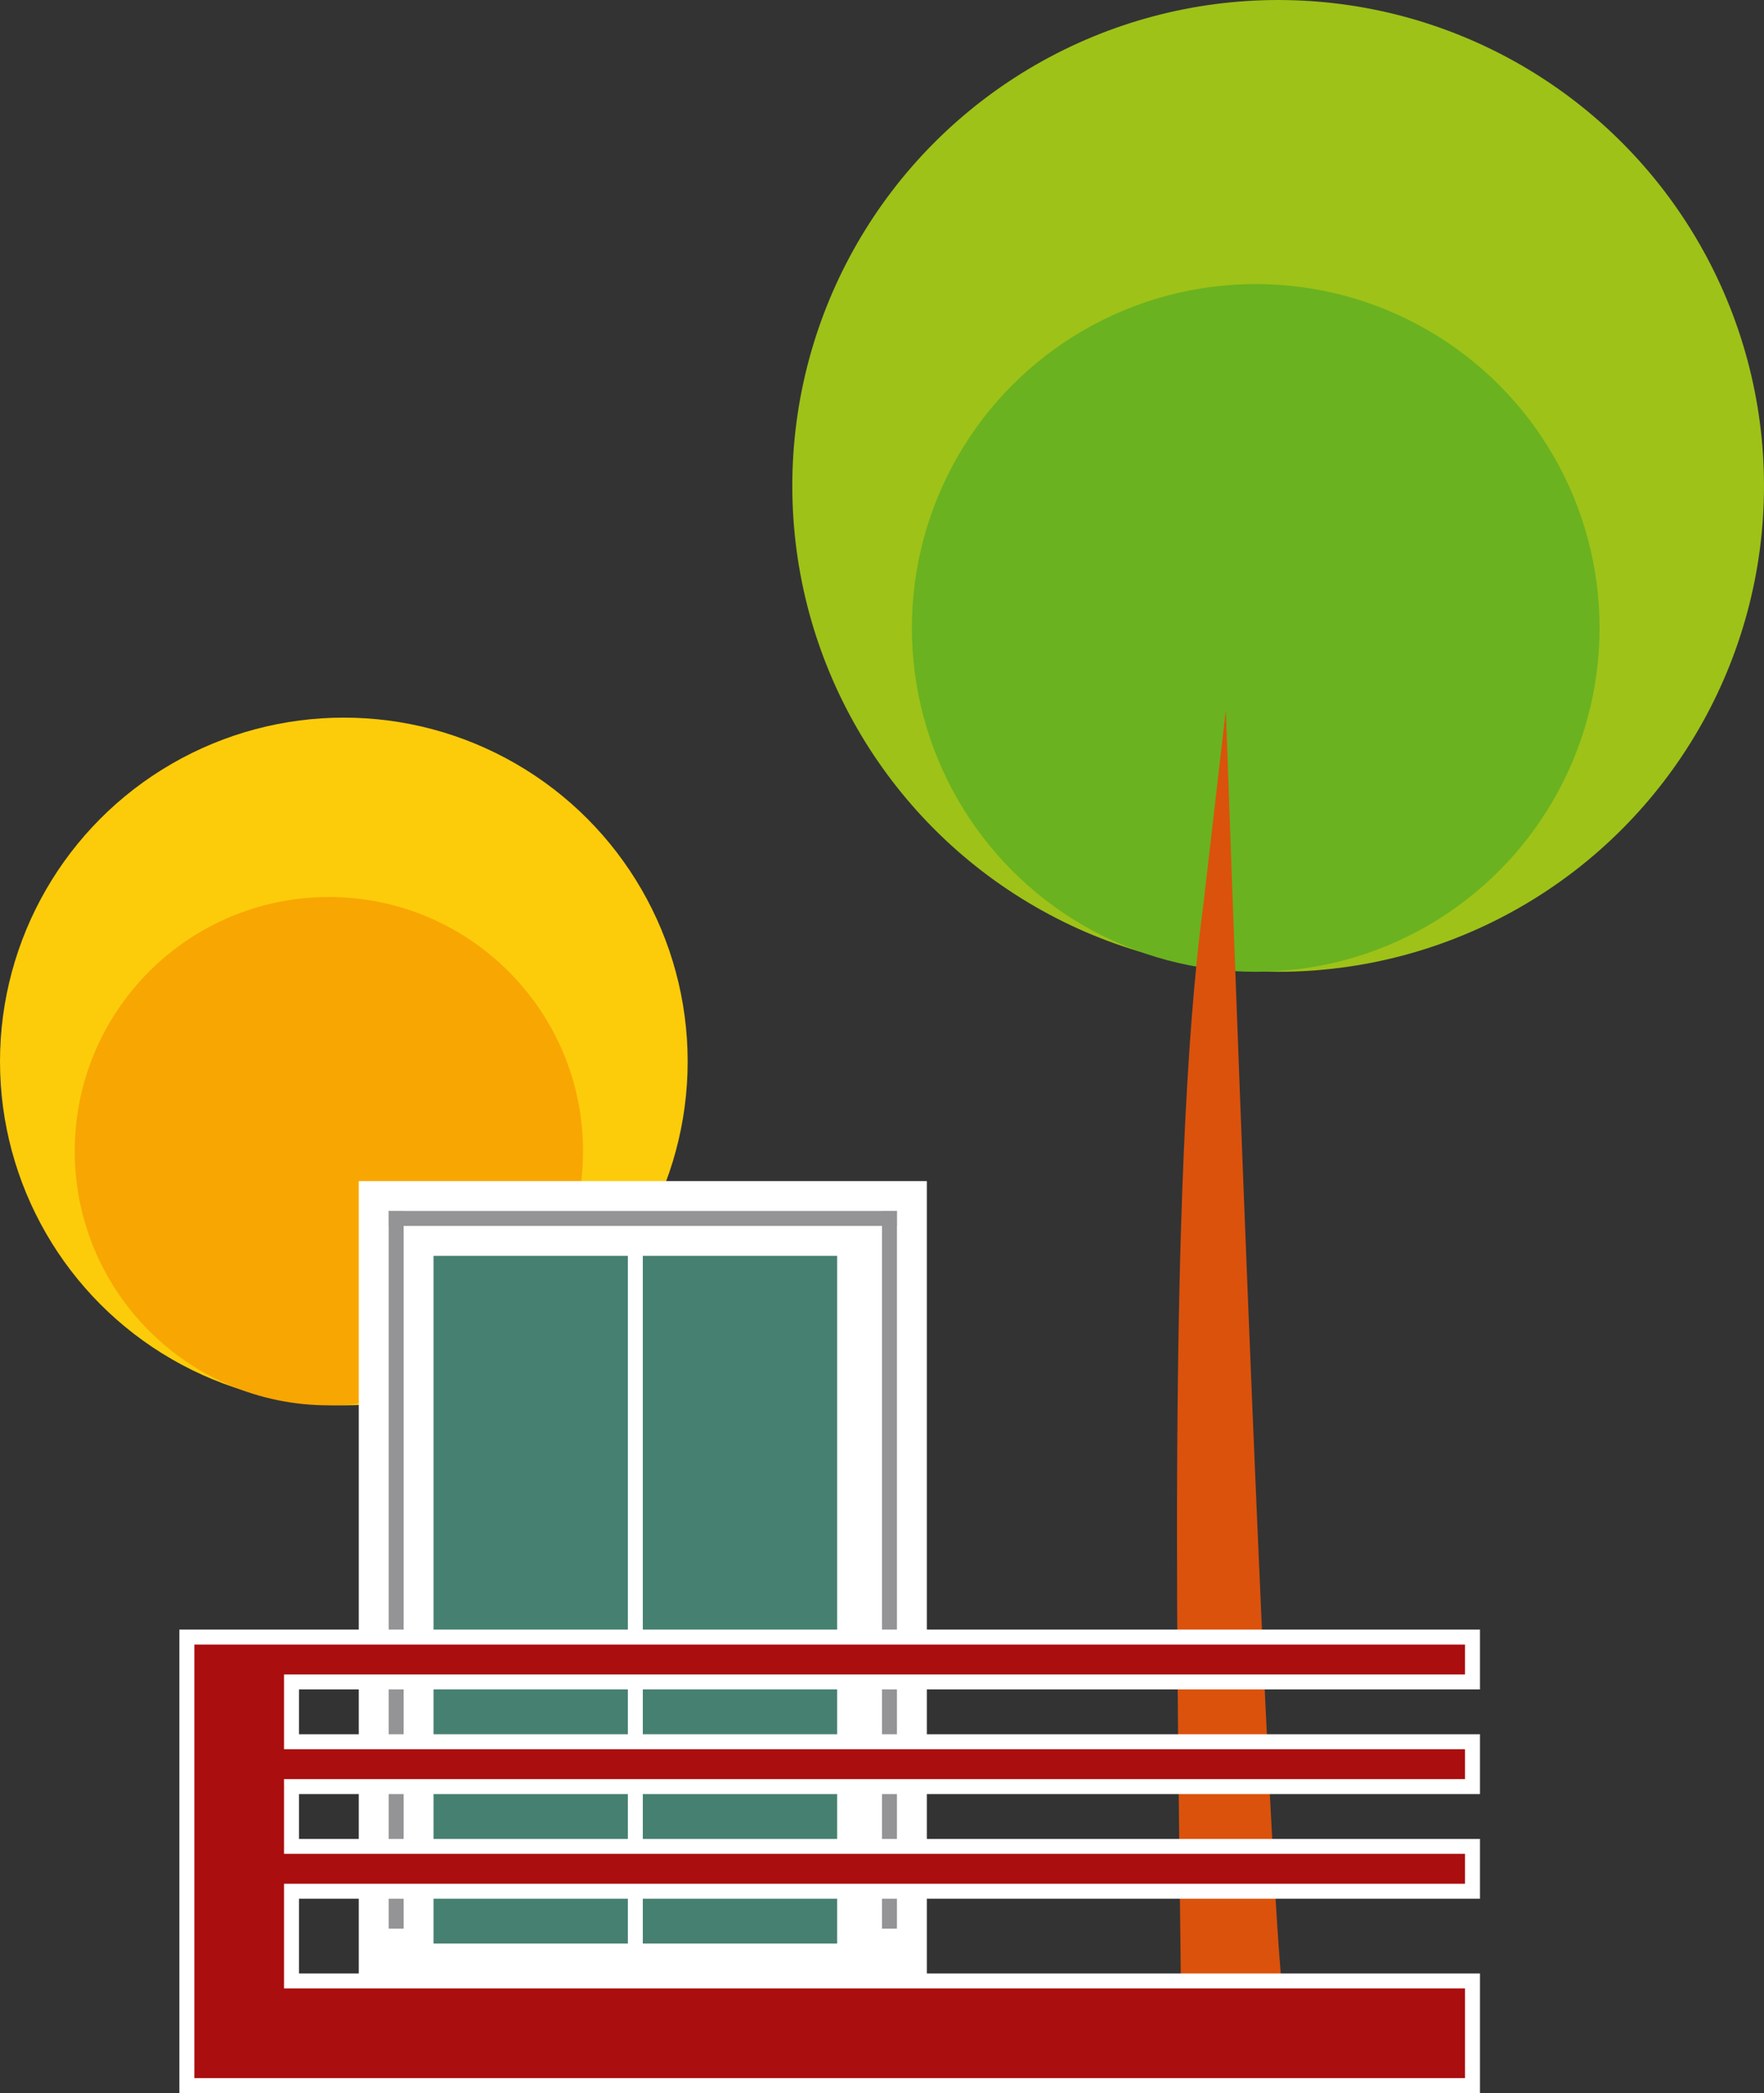 <svg width="118" height="140" viewBox="0 0 118 140" fill="none" xmlns="http://www.w3.org/2000/svg">
<rect x="0" y="0" width="118" height="140" fill="#333333" stroke="none"/>
<circle cx="85.5" cy="32.5" r="32.5" fill="#9EC218"/>
<circle cx="84" cy="42" r="23" fill="#6AB220"/>
<circle cx="23" cy="71" r="23" fill="#FCCC0A"/>
<circle cx="22" cy="77" r="17" fill="#F8A602"/>
<path d="M80.5 60.5C78 79 78.833 114.833 79 133.5L86 134.5C85.2 133.3 83 76 82 47.5L80.5 60.5Z" fill="#DB520C"/>
<rect x="24" y="79" width="38" height="59" fill="white"/>
<rect x="26" y="81" width="1" height="48" fill="#949496"/>
<rect x="26" y="81" width="34" height="1" fill="#949496"/>
<rect x="59" y="81" width="1" height="48" fill="#949496"/>
<rect x="29" y="84" width="13" height="46" fill="#468071"/>
<rect x="43" y="84" width="13" height="46" fill="#468071"/>
<path d="M98.5 109.5V112.5H19.5V116.5H98.5V119.5H19.5V123.5H98.5V126.5H19.5V132.5H98.5V139.5H12.5V109.5H98.5Z" fill="#AA0E0F" stroke="white"/>
</svg>
